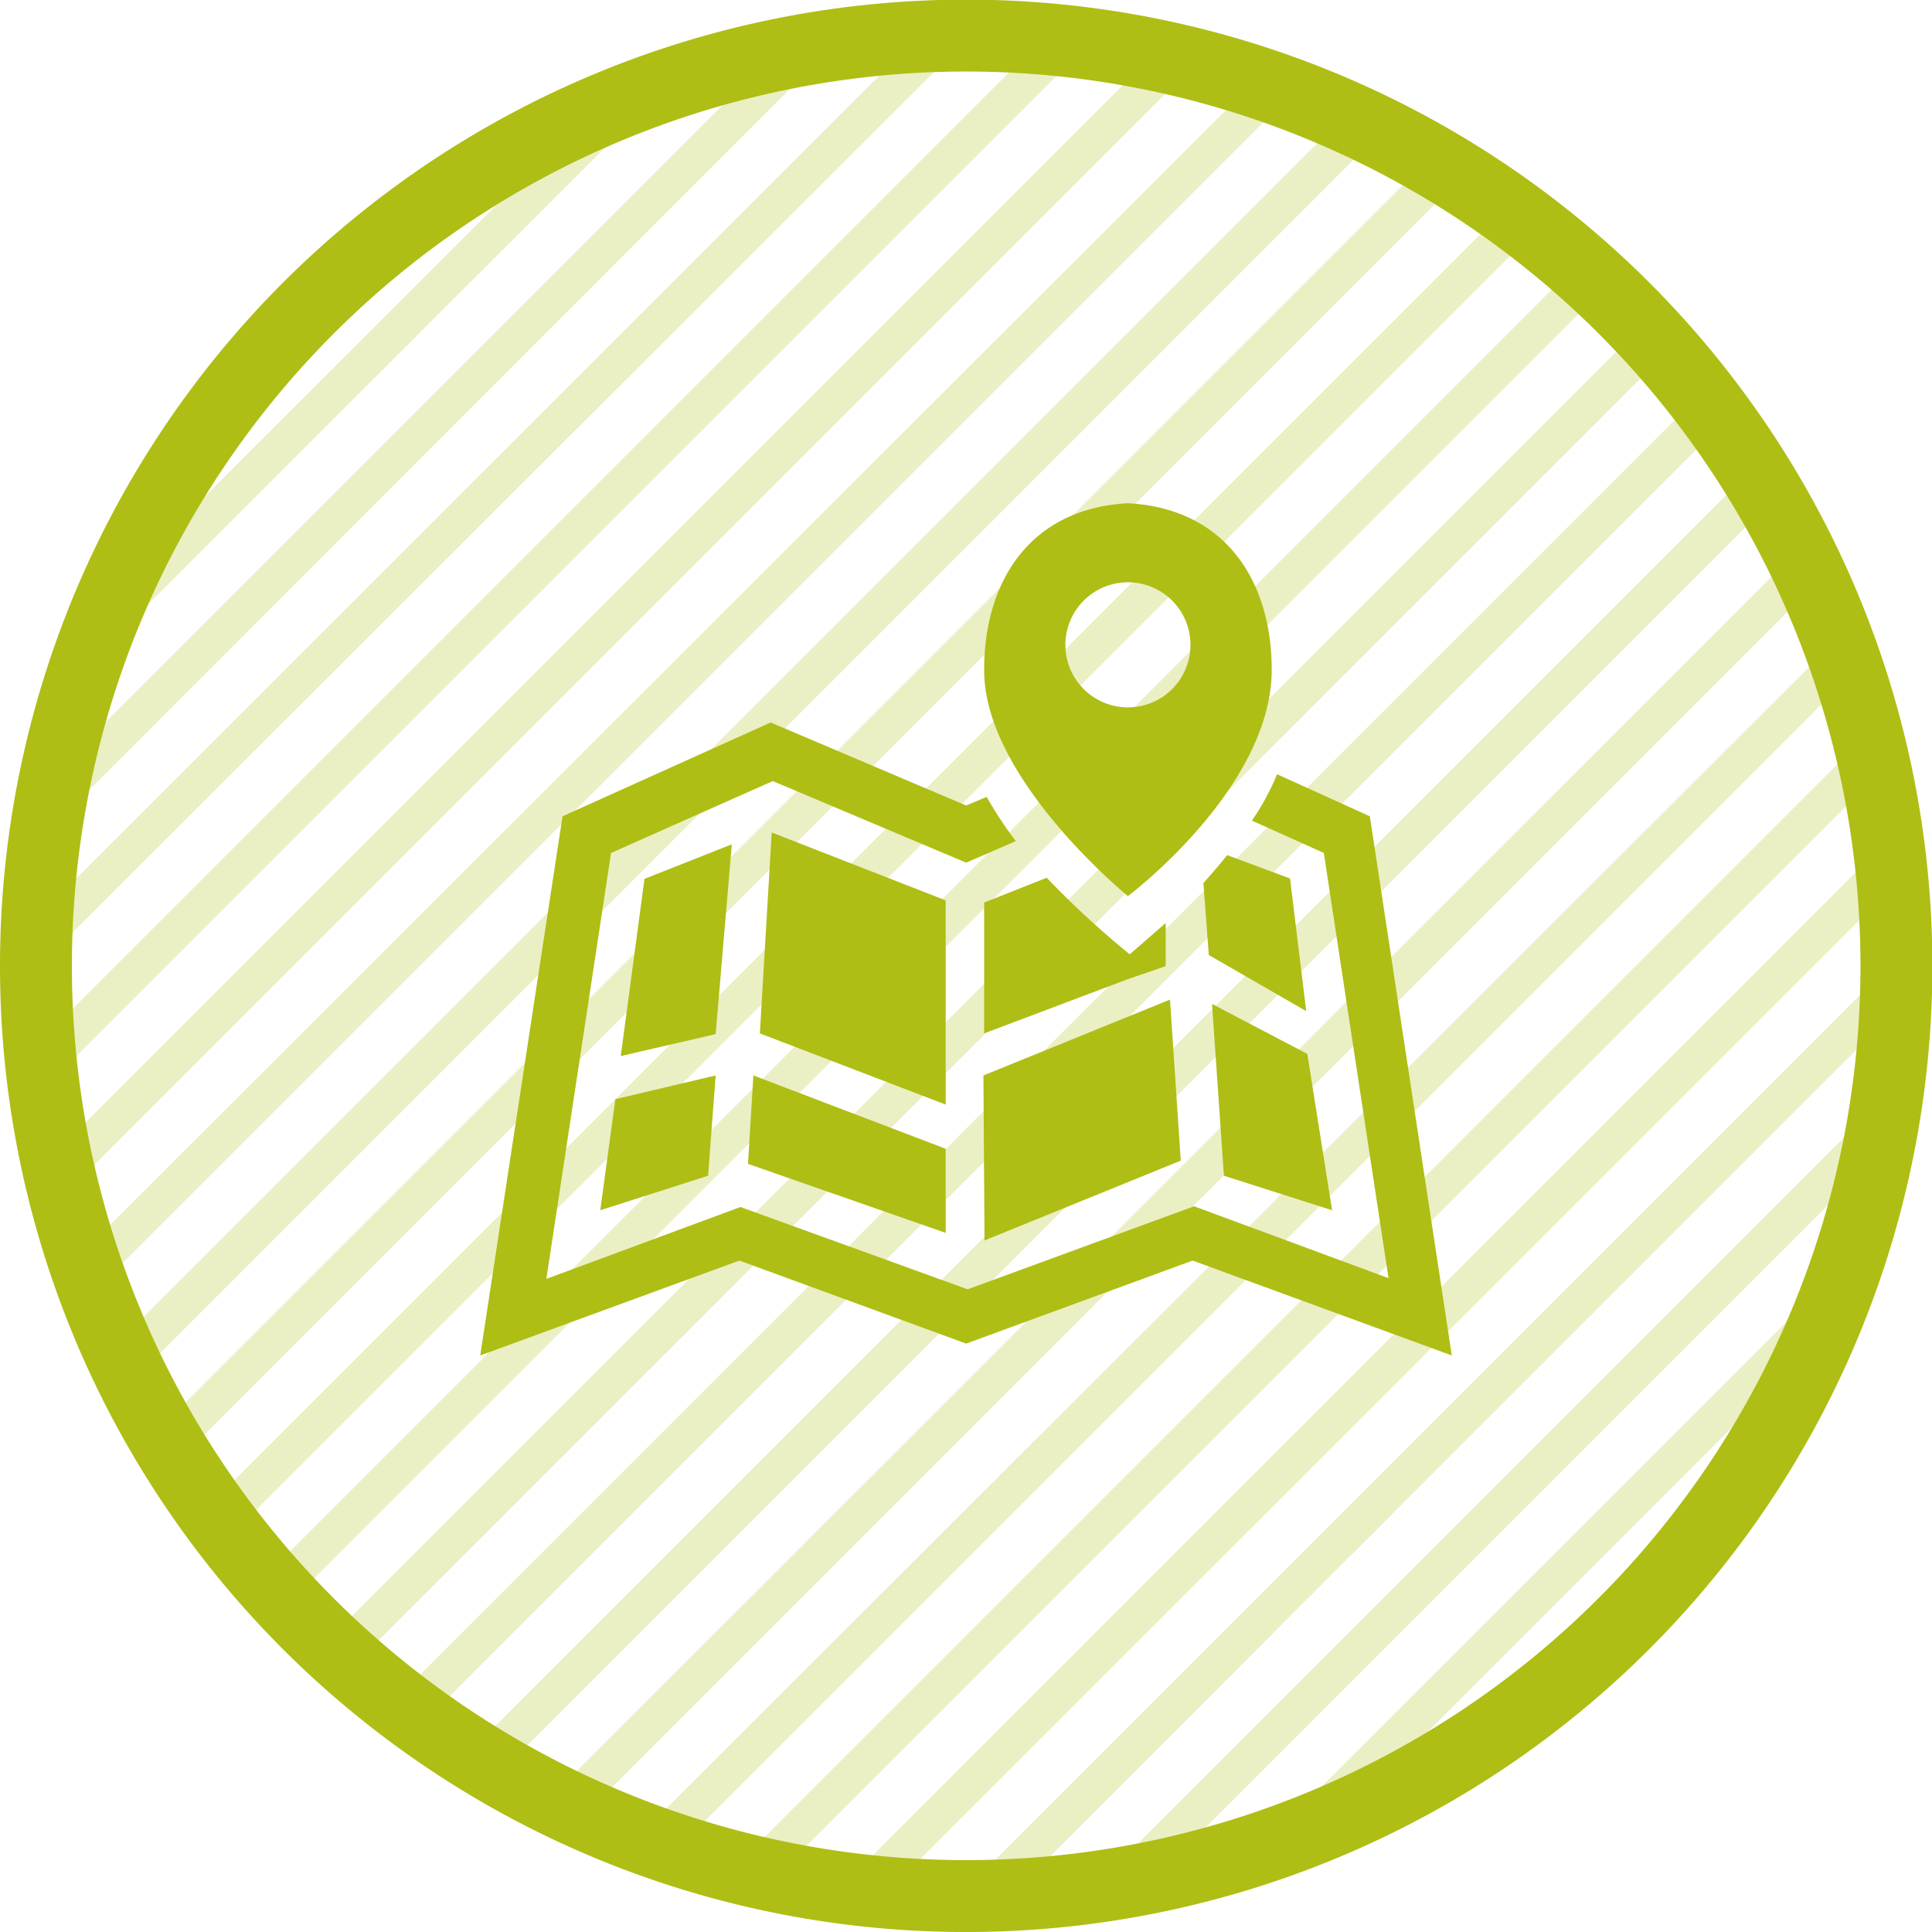 <?xml version="1.0" encoding="UTF-8"?> <svg xmlns="http://www.w3.org/2000/svg" viewBox="0 0 53.75 53.75"><defs><style>.cls-1{opacity:0.25;}.cls-2{fill:#aebe14;}.cls-3{fill:none;stroke:#aebe14;stroke-width:2px;}</style></defs><g id="Calque_2" data-name="Calque 2"><g id="Calque_1-2" data-name="Calque 1"><g class="cls-1"><path class="cls-2" d="M1.15,19.78,19.78,1.16c-.71.19-1.4.41-2.08.66L1.81,17.7c-.25.68-.46,1.37-.66,2.08"></path><path class="cls-2" d="M.33,24.13,24.12.33c-.55.06-1.1.14-1.65.23L.56,22.47c-.09.55-.17,1.1-.23,1.66"></path><path class="cls-2" d="M.19,26.88c0,.3,0,.59,0,.89L27.77.22c-.3,0-.59,0-.89,0l-.53,0L.21,26.35c0,.18,0,.35,0,.53"></path><path class="cls-2" d="M.51,31,31,.51c-.42-.06-.84-.12-1.26-.16L.35,29.74c0,.42.1.84.16,1.26"></path><path class="cls-2" d="M1.13,33.9,33.9,1.13,32.76.85.85,32.76c.09.38.18.76.28,1.14"></path><path class="cls-2" d="M2,36.55,36.55,2c-.35-.14-.69-.26-1-.38L1.63,35.51c.12.35.24.69.38,1"></path><path class="cls-2" d="M3.1,39,39,3.1c-.31-.16-.63-.32-1-.47L2.63,38c.15.33.31.65.47,1"></path><path class="cls-2" d="M4.38,41.22,41.22,4.38l-.88-.54L3.84,40.34l.54.88"></path><path class="cls-2" d="M5.84,43.29,43.29,5.84l-.82-.61L5.23,42.47c.2.28.4.55.61.82"></path><path class="cls-2" d="M7.47,45.18,45.18,7.47l-.74-.68L6.79,44.44c.22.25.45.5.68.74"></path><path class="cls-2" d="M9.26,46.91,46.91,9.26c-.22-.25-.45-.5-.68-.74L8.52,46.23l.74.68"></path><path class="cls-2" d="M11.22,48.48,48.48,11.22l-.61-.81L10.41,47.87l.81.61"></path><path class="cls-2" d="M13.35,49.88,49.88,13.35c-.18-.3-.36-.59-.55-.88L12.47,49.33l.88.55"></path><path class="cls-2" d="M15.66,51.09,51.09,15.66c-.15-.32-.31-.64-.47-.95L14.7,50.62l1,.47"></path><path class="cls-2" d="M18.17,52.1,52.1,18.17c-.12-.35-.25-.69-.38-1L17.13,51.72l1,.38"></path><path class="cls-2" d="M20.91,52.88l32-32c-.08-.38-.18-.76-.28-1.13L19.78,52.6c.37.1.75.2,1.13.28"></path><path class="cls-2" d="M23.93,53.39,53.4,23.93c0-.42-.11-.84-.17-1.26L22.67,53.23c.42.06.84.12,1.26.16"></path><path class="cls-2" d="M26.88,53.56h.42L53.55,27.3c0-.14,0-.28,0-.42,0-.34,0-.66,0-1L25.89,53.54l1,0"></path><path class="cls-2" d="M31.16,53.22,53.22,31.16c.08-.54.16-1.09.21-1.64L29.52,53.43c.55,0,1.09-.13,1.64-.21"></path><path class="cls-2" d="M35.9,52,52,35.9c.25-.68.46-1.37.65-2.07L33.83,52.64c.7-.19,1.39-.4,2.07-.65"></path></g><path class="cls-3" d="M26.88,52.75A25.88,25.88,0,1,0,1,26.88,25.87,25.87,0,0,0,26.88,52.75Z"></path><polygon class="cls-2" points="20.36 23.49 17.93 24.45 17.27 29.38 19.91 28.77 20.36 23.49"></polygon><polygon class="cls-2" points="16.7 33.67 19.7 32.71 19.91 29.92 17.12 30.58 16.7 33.67"></polygon><polygon class="cls-2" points="37.06 33.67 36.37 29.32 33.72 27.93 34.05 32.71 37.06 33.67"></polygon><polygon class="cls-2" points="20.81 32.38 26.31 34.3 26.31 31.96 20.96 29.92 20.81 32.38"></polygon><polygon class="cls-2" points="26.31 25.05 21.47 23.16 21.14 28.75 26.31 30.73 26.31 25.05"></polygon><polygon class="cls-2" points="27.39 34.51 32.85 32.29 32.55 27.81 27.36 29.92 27.39 34.51"></polygon><path class="cls-2" d="M31.38,24.93h0s4-3,4-6.3c0-2.41-1.24-4.48-4-4.63h0c-2.76.15-4,2.22-4,4.63C27.36,21.66,31.38,24.93,31.38,24.93Zm-1.74-7a1.74,1.74,0,1,1,1.74,1.75A1.74,1.74,0,0,1,29.64,17.93Z"></path><path class="cls-2" d="M38.11,22.71l-2.58-1.17a7,7,0,0,1-.7,1.29l2,.9,1.8,11.83-5.41-2-6.3,2.31L20.6,33.58l-5.4,2L17,23.73l4.5-2L26.88,24l1.38-.6a10.87,10.87,0,0,1-.81-1.23l-.57.24L21.44,20.1l-5.79,2.61-2.29,15,7.21-2.64,6.31,2.31,6.3-2.31,7.21,2.64Z"></path><path class="cls-2" d="M34.14,23.79c-.21.27-.45.54-.66.78l.15,2,2.71,1.56-.45-3.69Z"></path><path class="cls-2" d="M32.43,25.68l-1,.87a25.21,25.21,0,0,1-2.31-2.13l-1.74.69v3.64l4-1.51,1.05-.36Z"></path></g></g></svg> 